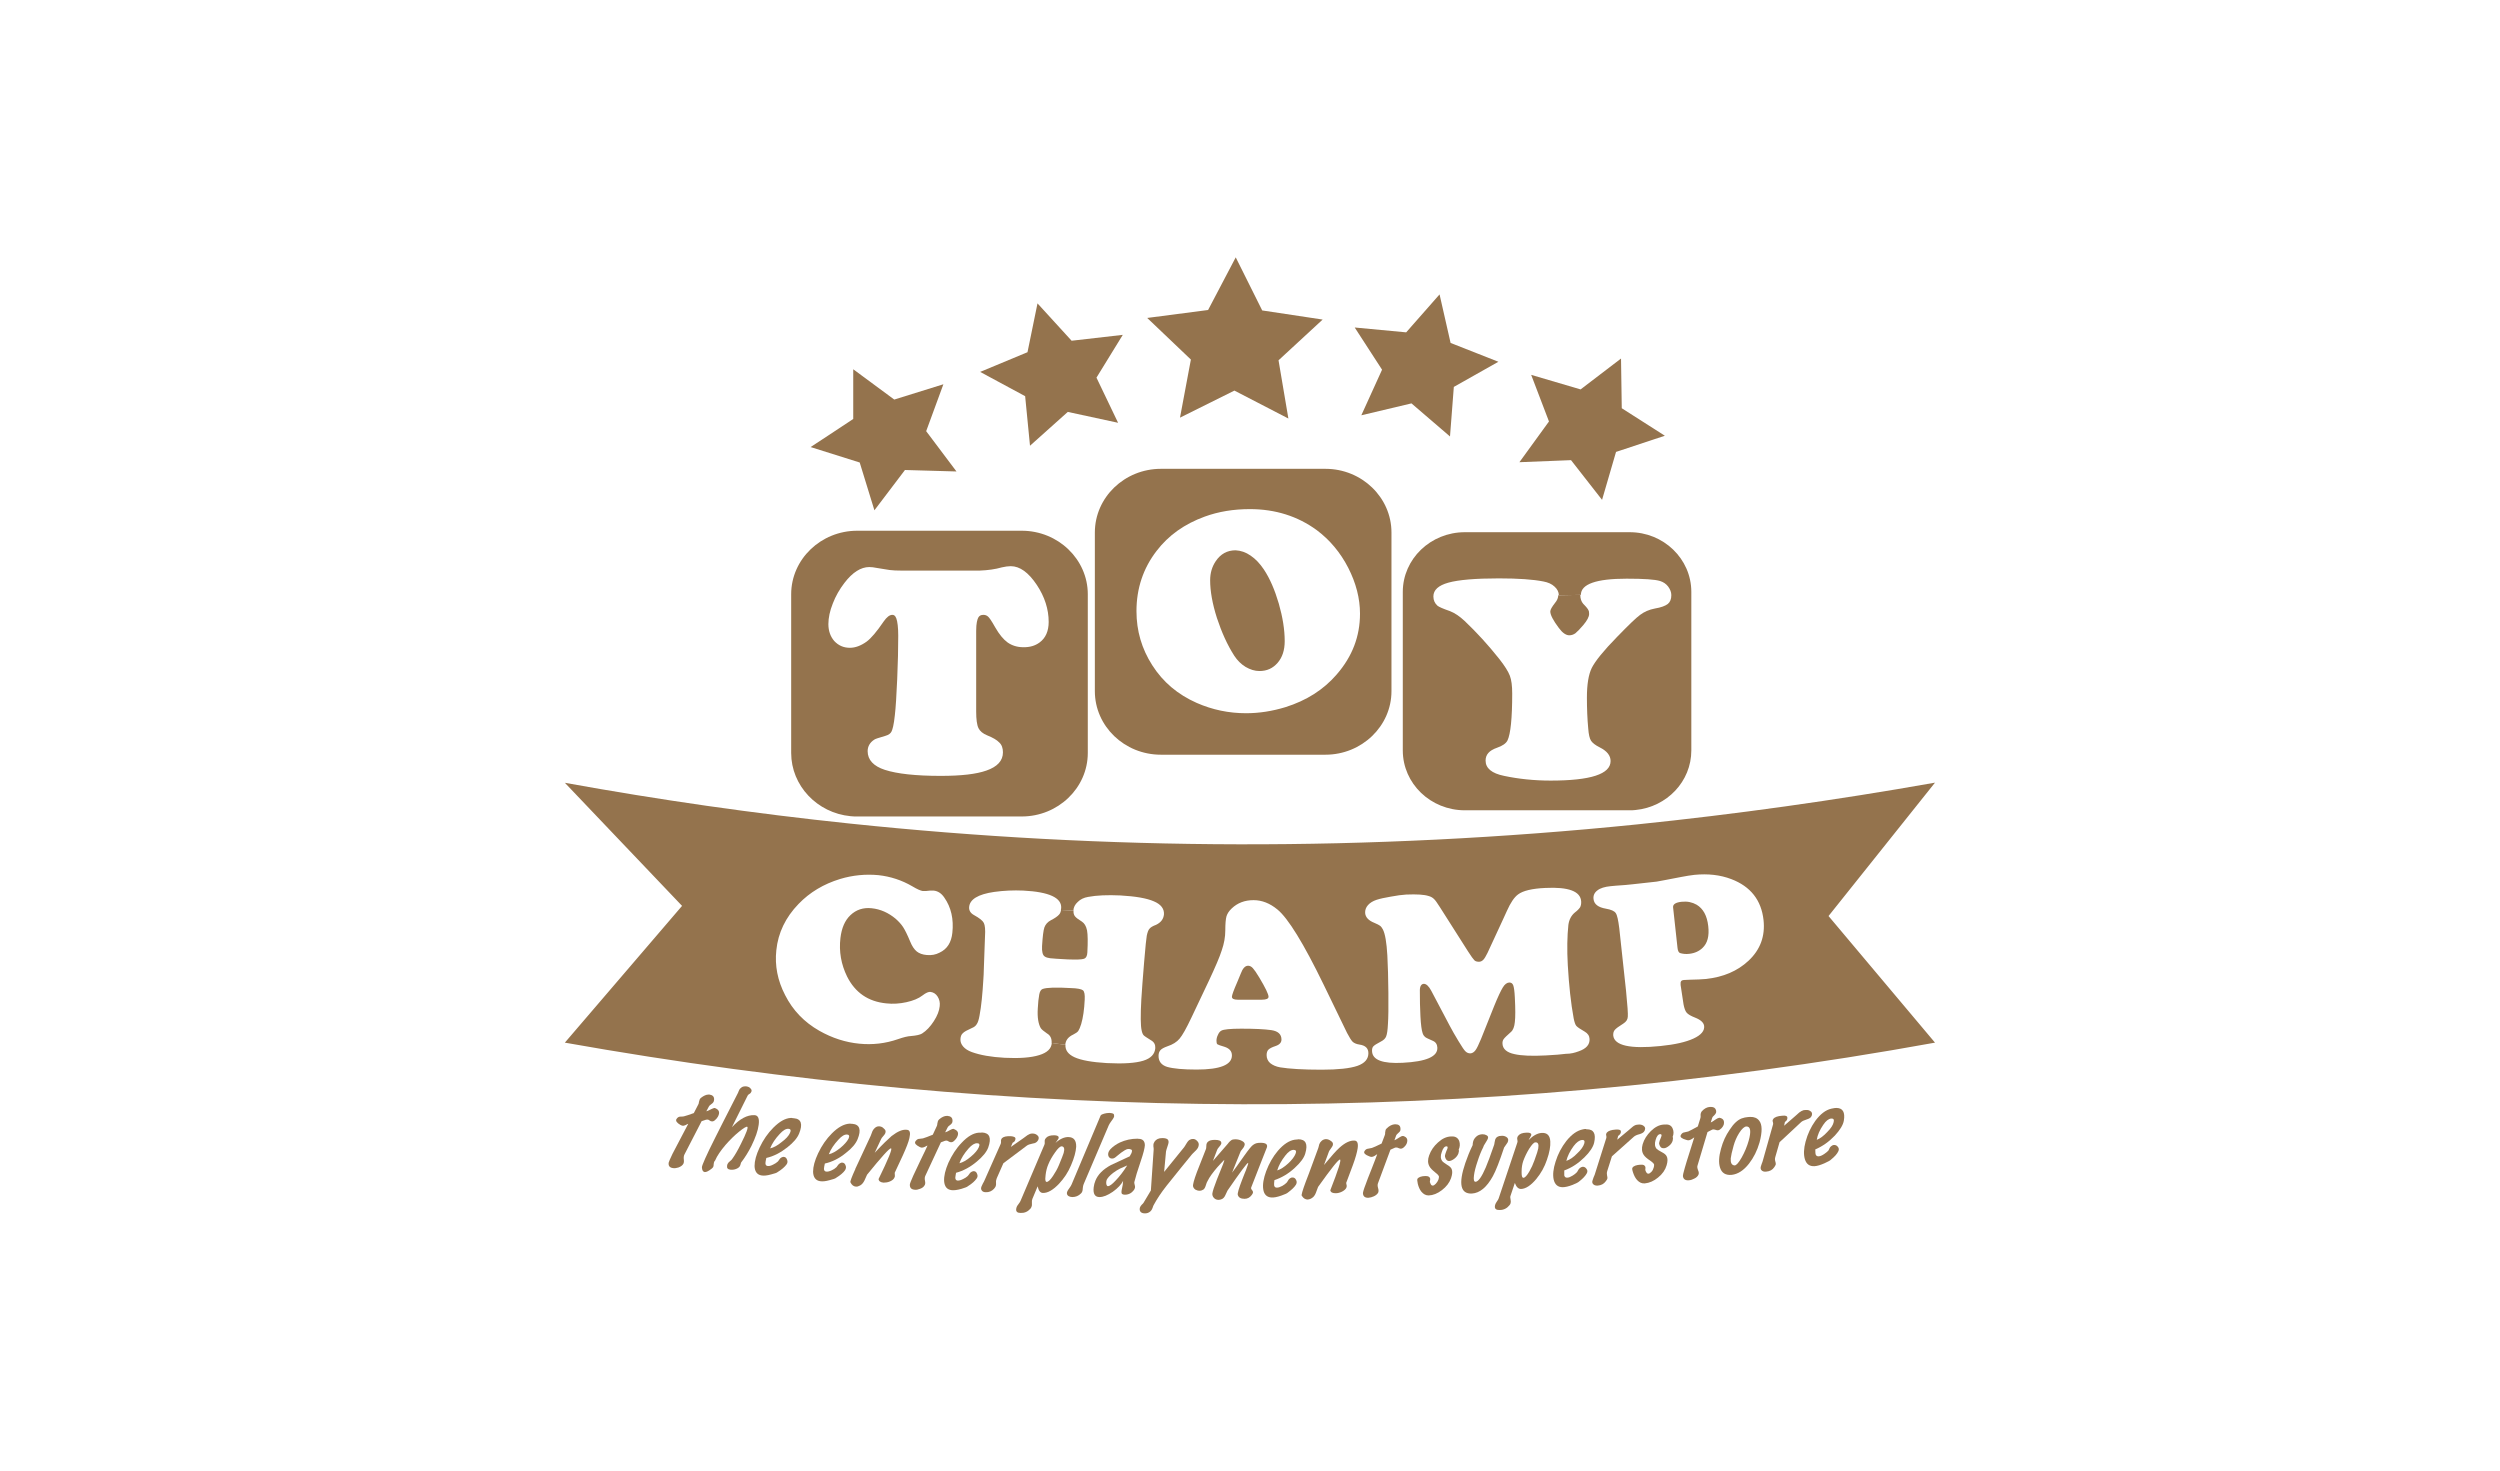 <?xml version="1.0" encoding="UTF-8"?> <svg xmlns="http://www.w3.org/2000/svg" xmlns:xlink="http://www.w3.org/1999/xlink" version="1.1" id="Capa_1" x="0px" y="0px" viewBox="0 0 170 100" style="enable-background:new 0 0 170 100;" xml:space="preserve"> <style type="text/css"> .st0{fill:#94734d;} </style> <g> <g id="XMLID_00000139281711272450674090000011635933894948531351_"> <g> <polygon class="st0" points="110.28,27.76 113.21,29.63 109.89,30.73 108.94,33.99 106.83,31.29 106.83,31.29 103.32,31.43 105.33,28.66 105.33,28.66 104.12,25.49 107.48,26.48 110.23,24.38 110.23,24.43 "></polygon> <polygon class="st0" points="101.89,24.6 98.86,26.31 98.6,29.68 97.19,28.47 95.98,27.43 95.98,27.43 92.57,28.24 93.98,25.14 92.12,22.27 95.62,22.6 97.89,20.02 98.64,23.32 98.64,23.32 "></polygon> <polygon class="st0" points="89.94,21.73 86.94,24.5 87.61,28.46 83.94,26.56 80.24,28.4 80.98,24.45 78.01,21.62 82.15,21.08 84.03,17.5 85.83,21.11 "></polygon> <polygon class="st0" points="76.35,22.77 74.56,25.68 76.03,28.75 72.61,28.01 70.04,30.31 69.71,26.94 69.71,26.94 66.65,25.29 69.87,23.95 69.87,23.95 70.55,20.63 72.87,23.17 72.87,23.17 "></polygon> <polygon class="st0" points="62.98,29.32 65.04,32.06 61.53,31.96 61.53,31.97 59.46,34.7 58.46,31.45 55.12,30.4 56.28,29.64 58.02,28.49 58.02,28.49 58.02,28.48 58.02,25.11 60.81,27.17 64.15,26.13 "></polygon> <path class="st0" d="M108.01,41.49c0.04,0.06,0.05,0.14,0.05,0.26c0,0.19-0.13,0.44-0.4,0.76c-0.22,0.26-0.4,0.44-0.53,0.55 c-0.14,0.1-0.28,0.14-0.42,0.14c-0.22,0-0.46-0.16-0.71-0.5c-0.39-0.52-0.58-0.89-0.58-1.12c0-0.12,0.11-0.31,0.32-0.58 c0.15-0.18,0.22-0.35,0.22-0.52l0,0l1.5-0.03c0,0.26,0.07,0.46,0.2,0.61C107.89,41.29,107.99,41.43,108.01,41.49z"></path> <path class="st0" d="M86.96,41.05c0.26,0.91,0.4,1.76,0.4,2.55c0,0.61-0.16,1.1-0.48,1.47c-0.32,0.37-0.72,0.56-1.24,0.56 c-0.32,0-0.63-0.1-0.94-0.28c-0.31-0.19-0.56-0.44-0.77-0.76c-0.48-0.75-0.86-1.6-1.18-2.57c-0.31-0.97-0.46-1.83-0.46-2.56 c0-0.5,0.13-0.93,0.38-1.3c0.33-0.49,0.78-0.74,1.35-0.74c0.35,0.02,0.69,0.13,1.02,0.36c0.34,0.23,0.63,0.54,0.9,0.94 C86.36,39.35,86.69,40.13,86.96,41.05z"></path> <path class="st0" d="M115.01,40.25v10.78c0,2.11-1.66,3.84-3.79,4.05c-0.14,0.02-0.29,0.02-0.43,0.02H99.61 c-2.33,0-4.22-1.82-4.22-4.07V47v-6.75c0-2.24,1.89-4.06,4.22-4.06h11.19C113.12,36.18,115.01,38,115.01,40.25z M113.65,40.47 c0-0.21-0.08-0.4-0.22-0.59c-0.14-0.18-0.32-0.3-0.54-0.37c-0.35-0.11-1.11-0.16-2.28-0.16c-2.07,0-3.11,0.37-3.11,1.1l0,0 l-1.5,0.03c0-0.22-0.1-0.42-0.29-0.59c-0.19-0.18-0.44-0.29-0.76-0.35c-0.7-0.14-1.71-0.21-3.03-0.21c-1.6,0-2.75,0.1-3.43,0.29 c-0.68,0.19-1.02,0.5-1.02,0.94c0,0.26,0.1,0.47,0.28,0.63c0.1,0.08,0.37,0.2,0.83,0.36c0.32,0.12,0.67,0.35,1.02,0.68 c0.81,0.77,1.6,1.63,2.36,2.59c0.36,0.46,0.6,0.84,0.71,1.13s0.16,0.69,0.16,1.22c0,1.67-0.11,2.74-0.32,3.18 c-0.1,0.2-0.34,0.37-0.72,0.5c-0.52,0.18-0.77,0.46-0.77,0.87c0,0.52,0.42,0.87,1.26,1.04c0.99,0.21,2.05,0.32,3.16,0.32 c2.72,0,4.08-0.44,4.08-1.33c0-0.37-0.24-0.68-0.74-0.93c-0.3-0.15-0.49-0.3-0.59-0.45c-0.1-0.16-0.16-0.43-0.19-0.83 c-0.06-0.64-0.09-1.34-0.09-2.1c0-0.9,0.11-1.57,0.33-2.02c0.23-0.46,0.8-1.17,1.73-2.12c0.76-0.78,1.27-1.28,1.56-1.49 c0.28-0.21,0.62-0.36,1-0.43c0.42-0.07,0.71-0.18,0.88-0.31C113.57,40.94,113.65,40.74,113.65,40.47z"></path> <path class="st0" d="M94.62,36.21V47c0,2.38-2.02,4.32-4.49,4.32H78.94c-2.48,0-4.49-1.94-4.49-4.32V36.21 c0-2.39,2.02-4.33,4.49-4.33h11.19C92.61,31.88,94.62,33.83,94.62,36.21z M92.48,41.73c0-1.04-0.27-2.08-0.8-3.12 c-0.54-1.05-1.26-1.9-2.14-2.56c-1.3-0.95-2.82-1.43-4.55-1.43c-1.12,0-2.14,0.17-3.07,0.51c-1.37,0.5-2.46,1.27-3.27,2.33 c-0.91,1.18-1.37,2.55-1.37,4.1c0,1.34,0.36,2.56,1.07,3.67c0.73,1.15,1.74,2,3.03,2.57c1.07,0.47,2.19,0.7,3.35,0.7 c0.9,0,1.78-0.14,2.67-0.41c1.44-0.45,2.6-1.19,3.49-2.22C91.96,44.64,92.48,43.27,92.48,41.73z"></path> <path class="st0" d="M73.97,47v4.2c0,2.38-2.02,4.32-4.49,4.32H58.29c-0.16,0-0.31,0-0.46-0.02c-2.26-0.22-4.03-2.07-4.03-4.3 V40.41c0-2.38,2.02-4.32,4.49-4.32h11.19c2.47,0,4.49,1.94,4.49,4.32V47z M70.69,43.69c0.41-0.3,0.62-0.77,0.62-1.4 c0-0.86-0.27-1.71-0.81-2.52c-0.56-0.84-1.15-1.27-1.77-1.27c-0.18,0-0.37,0.03-0.6,0.08c-0.45,0.13-0.96,0.2-1.51,0.22h-5.34 c-0.3,0-0.56-0.01-0.79-0.04c-0.22-0.03-0.52-0.08-0.87-0.14c-0.19-0.04-0.36-0.06-0.51-0.06c-0.57,0-1.14,0.36-1.69,1.08 c-0.33,0.43-0.6,0.9-0.79,1.4c-0.2,0.5-0.3,0.97-0.3,1.4c0,0.46,0.14,0.85,0.4,1.15c0.28,0.3,0.63,0.46,1.06,0.46 c0.37,0,0.75-0.14,1.14-0.42c0.31-0.23,0.69-0.68,1.16-1.37c0.21-0.3,0.4-0.45,0.59-0.45c0.09,0,0.19,0.03,0.27,0.24 c0.08,0.22,0.13,0.62,0.13,1.18c0,0.84-0.02,1.83-0.07,2.95s-0.1,1.95-0.16,2.45c-0.07,0.68-0.16,0.97-0.22,1.1 c-0.07,0.15-0.2,0.24-0.4,0.3c-0.58,0.17-0.71,0.22-0.77,0.26c-0.3,0.19-0.46,0.46-0.46,0.79c0,0.59,0.4,1.02,1.17,1.27 c0.83,0.27,2.11,0.41,3.8,0.41c1.4,0,2.42-0.12,3.1-0.36c0.75-0.26,1.13-0.67,1.13-1.24c0-0.29-0.08-0.52-0.26-0.68 c-0.15-0.16-0.42-0.32-0.82-0.48c-0.29-0.12-0.48-0.28-0.58-0.48c-0.11-0.22-0.16-0.61-0.16-1.14V42.9c0-0.53,0.08-0.78,0.14-0.9 c0.07-0.13,0.18-0.19,0.35-0.19c0.13,0,0.23,0.04,0.32,0.12c0.08,0.07,0.22,0.26,0.49,0.74c0.27,0.47,0.55,0.81,0.84,1.02 c0.3,0.21,0.66,0.32,1.06,0.32C70.03,44.02,70.39,43.91,70.69,43.69z"></path> <path class="st0" d="M124.87,75.34c0.44,0,0.61,0.29,0.51,0.87c-0.05,0.29-0.26,0.63-0.61,1.01c-0.4,0.42-0.84,0.73-1.33,0.94 c0,0.17,0.01,0.28,0.02,0.33c0.04,0.11,0.11,0.15,0.22,0.14c0.11-0.01,0.22-0.06,0.37-0.16c0.12-0.08,0.2-0.15,0.26-0.21 c0.02-0.01,0.05-0.06,0.09-0.16c0.04-0.1,0.11-0.16,0.2-0.21c0.03-0.02,0.06-0.03,0.1-0.03c0.11-0.01,0.2,0.03,0.27,0.12 c0.08,0.09,0.09,0.19,0.04,0.3c-0.08,0.18-0.25,0.37-0.51,0.58c-0.04,0.05-0.19,0.13-0.43,0.24c-0.27,0.12-0.5,0.19-0.68,0.2 c-0.34,0.02-0.56-0.14-0.66-0.48c-0.09-0.31-0.08-0.71,0.05-1.19c0.14-0.52,0.36-0.99,0.66-1.41c0.34-0.46,0.7-0.74,1.09-0.83 c0.08-0.02,0.14-0.03,0.21-0.04C124.78,75.34,124.83,75.34,124.87,75.34z M124.69,76.3c0.04-0.17-0.01-0.25-0.17-0.24 c-0.18,0.02-0.36,0.16-0.54,0.43c-0.24,0.35-0.39,0.69-0.44,1.02c0.23-0.09,0.47-0.27,0.71-0.53 C124.51,76.72,124.65,76.5,124.69,76.3z"></path> <path class="st0" d="M123.08,75.54c0.12,0.06,0.16,0.16,0.13,0.29c-0.01,0.03-0.02,0.05-0.03,0.07c-0.04,0.1-0.15,0.17-0.32,0.22 c-0.19,0.06-0.32,0.12-0.39,0.19l-1.46,1.36l-0.29,1.01c-0.03,0.1-0.03,0.19,0,0.29c0.03,0.09,0.04,0.16,0.03,0.22 c-0.02,0.05-0.05,0.11-0.1,0.18c-0.12,0.18-0.3,0.28-0.54,0.3c-0.16,0.02-0.28-0.02-0.35-0.12c-0.04-0.06-0.05-0.14-0.02-0.24 c0.01-0.04,0.03-0.1,0.06-0.18s0.06-0.14,0.07-0.2l0.7-2.48c0.01-0.04,0-0.09-0.01-0.14c-0.02-0.05-0.03-0.1-0.02-0.13 c0-0.03,0.03-0.06,0.05-0.1c0.08-0.11,0.29-0.19,0.59-0.21c0.24-0.03,0.36,0.02,0.36,0.13c0,0.04,0,0.08-0.01,0.11 c-0.02,0.05-0.04,0.09-0.08,0.12s-0.07,0.06-0.08,0.08l-0.05,0.24l0.76-0.66c0.09-0.08,0.18-0.16,0.27-0.24 c0.1-0.08,0.2-0.13,0.3-0.16c0.05,0,0.09-0.01,0.13-0.01C122.92,75.47,123.01,75.49,123.08,75.54z"></path> <path class="st0" d="M119.62,76.2c0.22,0.27,0.22,0.76,0.03,1.48c-0.16,0.56-0.4,1.04-0.72,1.45c-0.36,0.46-0.75,0.71-1.17,0.76 c-0.42,0.04-0.69-0.13-0.8-0.5c-0.1-0.32-0.08-0.75,0.07-1.28c0.13-0.48,0.32-0.9,0.59-1.29c0.27-0.42,0.55-0.67,0.82-0.77 c0.14-0.05,0.28-0.08,0.42-0.09c0.05,0,0.1-0.01,0.15-0.01C119.28,75.94,119.49,76.03,119.62,76.2z M118.91,77.57 c0.18-0.65,0.13-0.97-0.15-0.97c-0.14,0-0.31,0.15-0.5,0.45c-0.17,0.27-0.29,0.56-0.37,0.84c-0.12,0.42-0.18,0.71-0.2,0.88 c-0.02,0.3,0.06,0.46,0.26,0.48l0,0c0.12,0,0.28-0.18,0.49-0.55C118.64,78.34,118.8,77.96,118.91,77.57z"></path> <path class="st0" d="M131.58,53.22l-7.24,9.07l7.24,8.61c-31.72,5.76-62.74,5.41-93.17,0l7.97-9.3l-7.97-8.37 c6.4,1.16,12.86,2.09,19.36,2.77c17.43,1.83,35.26,1.92,53.55,0.06C118.01,55.37,124.76,54.43,131.58,53.22z M118.9,65.33 c0.8-0.75,1.14-1.67,1.02-2.77c-0.15-1.35-0.88-2.28-2.19-2.78c-0.76-0.29-1.59-0.38-2.51-0.29c-0.27,0.03-0.56,0.08-0.88,0.14 c-0.96,0.19-1.53,0.29-1.69,0.32c-0.16,0.02-0.7,0.08-1.63,0.18l-0.5,0.05c-0.53,0.04-0.86,0.06-1,0.08 c-0.4,0.04-0.7,0.13-0.9,0.29c-0.2,0.15-0.29,0.35-0.26,0.59c0.04,0.35,0.32,0.56,0.84,0.65c0.35,0.06,0.58,0.16,0.67,0.3 c0.1,0.14,0.17,0.48,0.24,1.03l0.46,4.25c0.1,1,0.14,1.59,0.12,1.77c-0.01,0.19-0.11,0.34-0.3,0.46 c-0.32,0.2-0.51,0.34-0.59,0.44c-0.08,0.1-0.11,0.22-0.1,0.38c0.08,0.68,1.15,0.92,3.21,0.71c0.99-0.1,1.73-0.27,2.25-0.51 s0.76-0.53,0.72-0.86c-0.03-0.22-0.23-0.41-0.61-0.56c-0.28-0.11-0.48-0.22-0.58-0.34c-0.1-0.12-0.16-0.31-0.21-0.56l-0.2-1.32 v-0.05c-0.02-0.18,0.05-0.28,0.21-0.29c0.06,0,0.2-0.01,0.43-0.02c0.43,0,0.8-0.03,1.09-0.05 C117.18,66.44,118.14,66.04,118.9,65.33z M107.35,71.49c0.52-0.18,0.76-0.46,0.74-0.84c-0.01-0.21-0.12-0.38-0.33-0.5 c-0.3-0.17-0.49-0.3-0.57-0.39c-0.07-0.08-0.13-0.26-0.18-0.51c-0.19-1.03-0.32-2.24-0.4-3.62c-0.06-1.07-0.04-1.98,0.04-2.74 c0.05-0.36,0.2-0.64,0.44-0.84c0.19-0.14,0.3-0.27,0.36-0.36c0.05-0.1,0.08-0.23,0.07-0.39c-0.04-0.69-0.85-1-2.44-0.92 c-0.9,0.04-1.52,0.19-1.85,0.44c-0.26,0.19-0.51,0.56-0.76,1.12l-0.26,0.57l-1.06,2.29c-0.11,0.22-0.2,0.38-0.29,0.47 c-0.08,0.08-0.18,0.13-0.29,0.13c-0.13,0-0.24-0.03-0.31-0.1c-0.08-0.08-0.22-0.27-0.43-0.6l-1.92-3.02 c-0.18-0.28-0.3-0.46-0.4-0.55c-0.09-0.09-0.21-0.16-0.36-0.2c-0.3-0.1-0.81-0.13-1.53-0.1c-0.29,0.02-0.63,0.06-1.04,0.14 c-0.41,0.07-0.74,0.14-0.98,0.22c-0.24,0.08-0.44,0.2-0.58,0.36s-0.2,0.34-0.19,0.53c0.02,0.29,0.23,0.52,0.64,0.68 c0.18,0.08,0.31,0.14,0.37,0.19c0.07,0.05,0.13,0.13,0.19,0.24c0.16,0.3,0.26,0.9,0.31,1.78c0.04,0.7,0.06,1.55,0.07,2.54 c0.01,0.99,0,1.7-0.03,2.13c-0.02,0.41-0.06,0.68-0.12,0.83c-0.05,0.14-0.17,0.26-0.35,0.35c-0.29,0.15-0.46,0.26-0.53,0.34 c-0.06,0.07-0.09,0.18-0.08,0.33c0.03,0.59,0.72,0.85,2.08,0.78c1.6-0.08,2.39-0.42,2.36-1.03c-0.01-0.22-0.11-0.38-0.3-0.46 c-0.29-0.13-0.48-0.21-0.54-0.27c-0.06-0.05-0.12-0.13-0.16-0.25c-0.07-0.2-0.12-0.58-0.15-1.14c-0.03-0.54-0.04-1.13-0.04-1.77 c0-0.29,0.1-0.44,0.27-0.45c0.17,0,0.34,0.16,0.51,0.48l1.24,2.35c0.16,0.31,0.37,0.67,0.61,1.07c0.24,0.4,0.4,0.63,0.47,0.69 c0.1,0.1,0.21,0.14,0.34,0.14c0.13-0.01,0.24-0.08,0.34-0.21c0.1-0.13,0.22-0.39,0.38-0.77l0.89-2.23 c0.26-0.64,0.46-1.06,0.59-1.27c0.13-0.22,0.28-0.33,0.44-0.34c0.13,0,0.22,0.06,0.27,0.19c0.05,0.13,0.09,0.41,0.11,0.84 c0.04,0.78,0.04,1.33,0,1.66c-0.03,0.32-0.12,0.55-0.26,0.67c-0.27,0.24-0.44,0.4-0.5,0.49c-0.06,0.08-0.09,0.19-0.08,0.32 c0.02,0.35,0.29,0.59,0.81,0.7c0.48,0.11,1.18,0.14,2.13,0.09c0.62-0.03,1.07-0.07,1.37-0.11 C106.81,71.66,107.08,71.59,107.35,71.49z M93.05,71.62c0-0.34-0.2-0.53-0.61-0.59c-0.21-0.03-0.36-0.1-0.46-0.19 c-0.1-0.1-0.22-0.3-0.38-0.6l-1.59-3.28c-1.37-2.82-2.42-4.52-3.14-5.11c-0.52-0.43-1.06-0.64-1.63-0.64 c-0.6,0-1.09,0.19-1.48,0.56c-0.19,0.18-0.3,0.35-0.36,0.54c-0.05,0.18-0.08,0.5-0.08,0.96c0,0.44-0.08,0.89-0.24,1.35 c-0.14,0.45-0.44,1.14-0.87,2.06l-1.19,2.51c-0.35,0.74-0.62,1.22-0.81,1.44c-0.18,0.22-0.46,0.4-0.83,0.52 c-0.22,0.08-0.38,0.16-0.47,0.26c-0.08,0.09-0.13,0.22-0.13,0.39c0,0.38,0.2,0.63,0.59,0.75c0.43,0.12,1.09,0.18,2,0.18 c1.6,0,2.4-0.32,2.4-0.96c0-0.29-0.17-0.48-0.51-0.59c-0.27-0.08-0.42-0.13-0.48-0.17c-0.04-0.04-0.06-0.11-0.06-0.24 c0-0.13,0.03-0.26,0.1-0.4c0.06-0.14,0.14-0.24,0.24-0.29c0.14-0.08,0.59-0.13,1.34-0.13c0.88,0,1.58,0.03,2.06,0.1 c0.45,0.07,0.68,0.28,0.68,0.64c0,0.2-0.13,0.35-0.4,0.44c-0.24,0.08-0.4,0.16-0.49,0.25c-0.08,0.08-0.12,0.21-0.12,0.37 c0,0.21,0.08,0.4,0.24,0.54c0.17,0.14,0.4,0.24,0.68,0.29c0.61,0.1,1.55,0.16,2.82,0.16c1.12,0,1.93-0.09,2.43-0.26 C92.81,72.3,93.05,72.01,93.05,71.62z M79.15,62.17c0.02-0.38-0.21-0.68-0.69-0.88c-0.48-0.21-1.23-0.34-2.27-0.4 c-0.88-0.04-1.62-0.01-2.2,0.1c-0.29,0.05-0.52,0.16-0.7,0.34c-0.19,0.17-0.29,0.37-0.3,0.59l-0.85-0.04 c0-0.04,0.02-0.09,0.02-0.14c0.04-0.69-0.82-1.09-2.57-1.18c-0.67-0.03-1.33,0-1.98,0.09c-1.11,0.16-1.68,0.51-1.71,1.05 c-0.01,0.22,0.1,0.4,0.34,0.53c0.36,0.2,0.58,0.37,0.66,0.53s0.11,0.46,0.08,0.92c0,0.19-0.04,0.93-0.08,2.22 c0,0.26-0.02,0.48-0.03,0.67c-0.06,1.02-0.14,1.85-0.26,2.48c-0.05,0.28-0.11,0.48-0.19,0.59c-0.06,0.11-0.18,0.21-0.34,0.27 c-0.31,0.14-0.52,0.25-0.61,0.35c-0.1,0.09-0.15,0.22-0.16,0.4c-0.01,0.18,0.05,0.35,0.19,0.51c0.13,0.15,0.33,0.28,0.58,0.37 c0.58,0.21,1.32,0.34,2.24,0.39c1,0.05,1.79-0.01,2.34-0.18c0.56-0.17,0.84-0.45,0.86-0.83l0.93,0.13 c-0.02,0.36,0.18,0.64,0.61,0.84c0.46,0.21,1.19,0.34,2.2,0.4c1.14,0.06,1.96,0,2.48-0.16c0.52-0.16,0.79-0.45,0.82-0.86 c0.01-0.24-0.08-0.41-0.29-0.53c-0.29-0.18-0.46-0.29-0.51-0.35s-0.1-0.17-0.13-0.33c-0.07-0.3-0.08-1-0.02-2.1 c0.04-0.62,0.1-1.47,0.19-2.53c0.09-1.07,0.15-1.66,0.18-1.8c0.05-0.24,0.11-0.4,0.19-0.48c0.07-0.09,0.22-0.18,0.44-0.26 C78.94,62.73,79.12,62.5,79.15,62.17z M64.76,63.43c0.1-0.93-0.08-1.73-0.55-2.4c-0.19-0.28-0.43-0.44-0.72-0.47 c-0.09,0-0.17,0-0.24,0c-0.23,0.03-0.4,0.04-0.5,0.03c-0.14-0.02-0.38-0.12-0.71-0.32c-0.72-0.42-1.49-0.67-2.31-0.76 c-0.87-0.08-1.74,0-2.6,0.26c-1.12,0.34-2.07,0.91-2.83,1.7c-0.88,0.91-1.39,1.96-1.51,3.15c-0.11,1.03,0.08,2.05,0.6,3.05 c0.52,1.03,1.3,1.84,2.32,2.42c0.88,0.5,1.79,0.79,2.72,0.88c0.9,0.09,1.78-0.01,2.64-0.31c0.37-0.13,0.66-0.2,0.88-0.21 c0.37-0.03,0.62-0.09,0.75-0.17c0.3-0.19,0.56-0.47,0.8-0.84c0.24-0.37,0.37-0.71,0.4-1.02c0.03-0.24-0.02-0.46-0.14-0.65 s-0.28-0.29-0.48-0.32c-0.13-0.02-0.32,0.06-0.55,0.24c-0.27,0.21-0.64,0.36-1.1,0.46c-0.45,0.1-0.91,0.13-1.36,0.08 c-1.23-0.12-2.12-0.73-2.67-1.83c-0.4-0.82-0.56-1.69-0.45-2.62c0.08-0.67,0.3-1.19,0.68-1.55c0.39-0.37,0.87-0.53,1.44-0.47 c0.59,0.06,1.14,0.3,1.64,0.72c0.2,0.18,0.37,0.36,0.5,0.56s0.29,0.52,0.48,0.98c0.13,0.32,0.28,0.54,0.45,0.68 c0.16,0.13,0.4,0.22,0.68,0.24c0.32,0.03,0.6-0.02,0.87-0.16C64.42,64.53,64.69,64.08,64.76,63.43z"></path> <path class="st0" d="M116.93,76.01c0.26,0.05,0.35,0.21,0.28,0.48c-0.03,0.08-0.08,0.16-0.16,0.24 c-0.08,0.08-0.15,0.12-0.23,0.13c-0.04,0-0.09,0-0.16-0.03c-0.06-0.02-0.12-0.03-0.16-0.03c-0.03,0-0.06,0.01-0.1,0.03 l-0.29,0.15l-0.68,2.28c-0.03,0.08-0.01,0.19,0.04,0.32c0.06,0.13,0.06,0.23,0.02,0.31c-0.05,0.1-0.14,0.19-0.27,0.25 c-0.13,0.07-0.25,0.11-0.38,0.12c-0.24,0.02-0.37-0.08-0.4-0.27c-0.01-0.06,0.03-0.26,0.13-0.59c0.06-0.22,0.17-0.57,0.32-1.04 c0.16-0.53,0.27-0.87,0.32-1.02c-0.03,0.02-0.08,0.05-0.16,0.11c-0.08,0.05-0.15,0.08-0.21,0.09c-0.05,0-0.11,0-0.18-0.03 c-0.29-0.08-0.41-0.18-0.38-0.29c0.01-0.03,0.03-0.05,0.05-0.09c0.05-0.07,0.12-0.12,0.21-0.13c0.14-0.03,0.22-0.05,0.26-0.06 c0.11-0.05,0.33-0.16,0.65-0.34l0.18-0.58c0.01-0.05,0.02-0.1,0.01-0.17c0-0.08,0-0.13,0.02-0.16c0.01-0.04,0.03-0.08,0.06-0.12 c0.17-0.19,0.36-0.29,0.56-0.3c0.02,0,0.04,0,0.07,0c0.19,0,0.3,0.08,0.34,0.23c0.01,0.07,0.02,0.13,0,0.17 c-0.02,0.05-0.06,0.11-0.13,0.18c-0.08,0.06-0.12,0.12-0.13,0.16l-0.1,0.32c0.09-0.04,0.2-0.11,0.32-0.2 c0.1-0.07,0.17-0.1,0.22-0.11C116.88,76.01,116.91,76.01,116.93,76.01z"></path> <path class="st0" d="M116.16,62.97c0.08,0.68-0.05,1.17-0.39,1.49c-0.23,0.22-0.53,0.36-0.9,0.4c-0.24,0.03-0.45,0-0.62-0.05 c-0.1-0.03-0.16-0.16-0.18-0.36l-0.3-2.75c-0.02-0.21,0.18-0.34,0.59-0.38c0.38-0.04,0.71,0.03,1.01,0.2 C115.82,61.79,116.08,62.27,116.16,62.97z"></path> <path class="st0" d="M113.74,76.74c0.08,0.18,0.08,0.37,0,0.57c0.03,0.05,0.03,0.13,0,0.26c-0.04,0.13-0.12,0.25-0.25,0.35 c-0.13,0.1-0.24,0.16-0.35,0.16c-0.16,0.01-0.26-0.08-0.31-0.27c-0.02-0.05-0.01-0.12,0.02-0.21c0.01-0.04,0.03-0.1,0.06-0.16 c0.03-0.08,0.05-0.13,0.06-0.16c0.04-0.11,0.01-0.16-0.08-0.16c-0.13,0.01-0.24,0.14-0.31,0.4c-0.08,0.26-0.05,0.46,0.07,0.6 c0.05,0.05,0.17,0.13,0.36,0.23c0.16,0.08,0.27,0.17,0.32,0.27c0.08,0.14,0.08,0.35,0,0.62c-0.09,0.31-0.28,0.59-0.58,0.83 c-0.29,0.24-0.59,0.37-0.9,0.4c-0.2,0.02-0.37-0.06-0.52-0.22c-0.12-0.13-0.21-0.3-0.28-0.51c-0.06-0.18-0.08-0.29-0.04-0.34 c0.08-0.12,0.26-0.18,0.52-0.2c0.11-0.01,0.19,0,0.24,0.02c0.09,0.05,0.13,0.12,0.12,0.21c-0.02,0.1-0.01,0.16,0.01,0.19 c0.05,0.13,0.12,0.2,0.19,0.19c0.06,0,0.13-0.05,0.2-0.12c0.08-0.08,0.13-0.18,0.16-0.29c0.02-0.07,0.03-0.13,0.03-0.2 c0-0.06-0.1-0.16-0.27-0.28c-0.22-0.14-0.36-0.27-0.44-0.39c-0.13-0.2-0.15-0.44-0.07-0.72c0.1-0.34,0.29-0.63,0.56-0.9 c0.28-0.27,0.56-0.42,0.87-0.44c0.03,0,0.06,0,0.1,0C113.48,76.44,113.66,76.54,113.74,76.74z"></path> <path class="st0" d="M111.74,76.54c0.12,0.08,0.16,0.17,0.11,0.3c0,0.03-0.02,0.05-0.03,0.07c-0.05,0.1-0.16,0.16-0.32,0.21 c-0.2,0.05-0.32,0.11-0.4,0.18l-1.49,1.33l-0.32,1.01c-0.03,0.1-0.03,0.2-0.01,0.29c0.03,0.1,0.03,0.17,0.02,0.22 c-0.02,0.05-0.05,0.11-0.11,0.18c-0.13,0.18-0.31,0.27-0.54,0.29c-0.16,0.01-0.27-0.03-0.34-0.13c-0.04-0.06-0.05-0.14-0.01-0.24 c0.01-0.04,0.03-0.1,0.06-0.18c0.04-0.08,0.06-0.14,0.08-0.19l0.79-2.5c0.01-0.04,0.01-0.08,0-0.14 c-0.02-0.05-0.02-0.1-0.01-0.13c0-0.03,0.03-0.06,0.05-0.1c0.1-0.11,0.29-0.18,0.6-0.2c0.24-0.02,0.36,0.03,0.35,0.14 c0,0.04,0,0.08-0.02,0.11c-0.02,0.05-0.05,0.08-0.09,0.12c-0.04,0.03-0.07,0.05-0.08,0.08l-0.06,0.24l0.77-0.64 c0.09-0.08,0.19-0.16,0.28-0.24c0.1-0.08,0.2-0.13,0.3-0.14c0.04,0,0.08-0.01,0.11-0.01C111.55,76.46,111.66,76.49,111.74,76.54z "></path> <path class="st0" d="M107.9,76.79c0.48,0,0.64,0.31,0.5,0.92c-0.07,0.29-0.29,0.63-0.67,1c-0.41,0.4-0.86,0.7-1.36,0.88 c0,0.18,0,0.29,0,0.34c0.03,0.11,0.1,0.16,0.2,0.15c0.11,0,0.22-0.05,0.37-0.14c0.12-0.08,0.21-0.14,0.27-0.21 c0.02-0.01,0.05-0.06,0.1-0.15c0.05-0.1,0.12-0.16,0.21-0.21c0.03-0.01,0.06-0.02,0.1-0.03c0.11,0,0.19,0.04,0.26,0.14 c0.08,0.1,0.08,0.2,0.02,0.31c-0.09,0.17-0.27,0.36-0.53,0.56c-0.05,0.05-0.19,0.12-0.43,0.22c-0.28,0.11-0.51,0.16-0.68,0.16 c-0.33,0-0.53-0.18-0.61-0.52c-0.07-0.32-0.03-0.73,0.13-1.22c0.16-0.52,0.41-0.99,0.73-1.4c0.36-0.45,0.73-0.71,1.11-0.79 c0.08-0.02,0.15-0.03,0.21-0.03C107.85,76.79,107.88,76.79,107.9,76.79z M107.73,77.76c0.05-0.17,0-0.26-0.16-0.24 c-0.18,0.02-0.36,0.15-0.56,0.41c-0.26,0.35-0.42,0.69-0.5,1.01c0.24-0.08,0.48-0.24,0.74-0.51 C107.51,78.19,107.67,77.96,107.73,77.76z"></path> <path class="st0" d="M105.42,77.62c0.02,0.32-0.05,0.74-0.23,1.25c-0.16,0.48-0.4,0.91-0.73,1.31c-0.36,0.43-0.71,0.66-1.03,0.67 c-0.18,0-0.32-0.13-0.42-0.41l-0.29,0.86c-0.03,0.07-0.03,0.16,0,0.27c0.02,0.11,0.02,0.19,0,0.25 c-0.01,0.05-0.04,0.09-0.08,0.14c-0.16,0.2-0.38,0.32-0.65,0.32c-0.22,0.01-0.34-0.06-0.34-0.22c0-0.05,0.01-0.1,0.03-0.16 c0.02-0.05,0.05-0.12,0.11-0.2s0.1-0.15,0.12-0.21l1.27-3.8c0.02-0.05,0.02-0.11,0-0.18c-0.02-0.07-0.01-0.12,0-0.17 c0.01-0.03,0.03-0.08,0.06-0.11c0.1-0.13,0.28-0.2,0.56-0.21c0.02,0,0.04,0,0.06,0c0.14,0,0.22,0.03,0.26,0.09 c0.01,0.03,0.01,0.06,0,0.1c-0.01,0.03-0.04,0.08-0.08,0.15c-0.04,0.07-0.08,0.12-0.09,0.16c0.3-0.3,0.6-0.46,0.87-0.48 C105.19,77.01,105.4,77.2,105.42,77.62z M104.6,78.1c0.05-0.29-0.01-0.43-0.19-0.42c-0.11,0-0.24,0.15-0.43,0.44 c-0.17,0.28-0.3,0.56-0.4,0.83c-0.07,0.21-0.11,0.44-0.11,0.71c0,0.03,0,0.06,0,0.09c0,0.23,0.04,0.34,0.12,0.34 c0.11,0,0.24-0.15,0.4-0.42c0.14-0.24,0.26-0.5,0.35-0.76C104.5,78.48,104.58,78.21,104.6,78.1z"></path> <path class="st0" d="M102.41,77.3c0.12,0.07,0.17,0.16,0.14,0.29c-0.01,0.06-0.05,0.14-0.11,0.21c-0.08,0.11-0.13,0.18-0.16,0.23 c-0.31,0.93-0.56,1.58-0.76,1.94c-0.42,0.77-0.9,1.16-1.43,1.19c-0.78,0.04-0.93-0.66-0.45-2.07c0.13-0.38,0.29-0.79,0.5-1.22 c0-0.1,0.02-0.19,0.04-0.27c0.04-0.13,0.12-0.24,0.24-0.34c0.1-0.08,0.22-0.12,0.36-0.13c0.01,0,0.02,0,0.04,0 c0.1,0,0.18,0.02,0.25,0.06c0.08,0.04,0.12,0.09,0.12,0.15c0,0.03-0.01,0.06-0.02,0.1c-0.02,0.05-0.08,0.15-0.16,0.28 c-0.09,0.13-0.14,0.23-0.16,0.31c-0.13,0.25-0.26,0.57-0.38,0.95c-0.13,0.38-0.21,0.7-0.24,0.95c-0.04,0.29,0,0.44,0.11,0.43 c0.19-0.01,0.42-0.34,0.69-0.97c0.14-0.32,0.32-0.82,0.56-1.51c0.02-0.04,0.03-0.11,0.04-0.19c0.02-0.08,0.03-0.14,0.04-0.19 c0.04-0.11,0.1-0.18,0.2-0.22c0.05-0.03,0.12-0.04,0.2-0.04C102.17,77.22,102.3,77.24,102.41,77.3z"></path> <path class="st0" d="M99.23,77.6c0.06,0.19,0.05,0.38-0.04,0.58c0.03,0.05,0.02,0.14-0.02,0.26c-0.05,0.13-0.14,0.25-0.27,0.35 c-0.13,0.1-0.25,0.15-0.35,0.16c-0.15,0-0.24-0.1-0.29-0.29c-0.01-0.05,0-0.13,0.03-0.21c0.01-0.04,0.04-0.1,0.06-0.17 c0.04-0.08,0.06-0.13,0.07-0.16c0.04-0.12,0.02-0.17-0.06-0.17c-0.13,0-0.24,0.13-0.32,0.39c-0.1,0.26-0.08,0.46,0.03,0.61 c0.04,0.06,0.16,0.14,0.34,0.26c0.16,0.09,0.26,0.19,0.3,0.28c0.07,0.16,0.05,0.36-0.04,0.63c-0.11,0.31-0.32,0.58-0.62,0.81 c-0.3,0.23-0.6,0.35-0.9,0.36c-0.19,0-0.35-0.08-0.5-0.26c-0.11-0.14-0.19-0.32-0.24-0.53c-0.04-0.18-0.05-0.3-0.02-0.35 c0.09-0.11,0.26-0.17,0.52-0.18c0.11,0,0.19,0.01,0.24,0.04c0.08,0.05,0.12,0.13,0.1,0.22c-0.02,0.1-0.03,0.16,0,0.19 c0.04,0.14,0.1,0.21,0.18,0.2c0.06,0,0.12-0.04,0.2-0.12c0.08-0.08,0.14-0.18,0.18-0.28c0.02-0.07,0.04-0.13,0.04-0.2 c0-0.06-0.08-0.16-0.25-0.29c-0.2-0.16-0.34-0.3-0.4-0.42c-0.12-0.21-0.12-0.46-0.02-0.74c0.12-0.34,0.32-0.63,0.6-0.88 c0.28-0.26,0.58-0.4,0.88-0.41c0.01,0,0.03,0,0.04,0C98.97,77.26,99.15,77.38,99.23,77.6z"></path> <path class="st0" d="M95.43,77.25c0.25,0.08,0.32,0.24,0.23,0.5c-0.03,0.08-0.09,0.17-0.17,0.24c-0.08,0.08-0.16,0.12-0.24,0.12 c-0.03,0-0.08-0.01-0.15-0.04c-0.06-0.03-0.12-0.05-0.16-0.04c-0.03,0-0.06,0-0.1,0.02l-0.29,0.13l-0.85,2.29 c-0.03,0.08-0.03,0.19,0.01,0.32c0.04,0.13,0.04,0.24,0,0.32c-0.06,0.1-0.16,0.18-0.29,0.24s-0.25,0.09-0.38,0.1 c-0.23,0-0.35-0.1-0.36-0.31c0-0.06,0.05-0.26,0.18-0.59c0.08-0.22,0.21-0.58,0.4-1.04c0.21-0.54,0.34-0.87,0.39-1.02 c-0.03,0.01-0.08,0.04-0.16,0.1c-0.08,0.05-0.16,0.08-0.21,0.08c-0.05,0-0.11-0.01-0.17-0.04c-0.27-0.1-0.38-0.21-0.34-0.32 c0.01-0.03,0.03-0.05,0.05-0.08c0.06-0.08,0.13-0.11,0.22-0.12c0.13-0.02,0.22-0.04,0.25-0.05c0.12-0.04,0.34-0.14,0.66-0.3 l0.22-0.58c0.02-0.04,0.02-0.1,0.02-0.17c0.01-0.08,0.02-0.13,0.03-0.17c0.02-0.04,0.04-0.08,0.08-0.11 c0.18-0.18,0.37-0.27,0.56-0.28h0.01c0.22,0,0.34,0.08,0.36,0.26c0.01,0.07,0,0.13-0.01,0.17c-0.02,0.06-0.07,0.11-0.14,0.17 s-0.12,0.11-0.14,0.16l-0.12,0.33c0.09-0.04,0.2-0.1,0.33-0.19c0.1-0.06,0.17-0.1,0.22-0.1C95.38,77.24,95.41,77.25,95.43,77.25z "></path> <path class="st0" d="M92.11,77.56c0.19,0.01,0.26,0.19,0.21,0.53c-0.04,0.26-0.14,0.64-0.33,1.15l-0.45,1.2 c0,0.03,0.01,0.08,0.03,0.16c0.02,0.05,0,0.1-0.02,0.17c-0.05,0.1-0.14,0.18-0.29,0.26c-0.14,0.07-0.29,0.11-0.43,0.11 c-0.22,0-0.34-0.06-0.37-0.2c0.54-1.38,0.76-2.07,0.66-2.09c-0.1-0.02-0.6,0.61-1.49,1.86l-0.15,0.4 c-0.06,0.16-0.15,0.28-0.26,0.35c-0.1,0.07-0.2,0.1-0.29,0.11c-0.16,0-0.3-0.08-0.41-0.26c-0.04-0.04,0.05-0.35,0.26-0.92 c0.04-0.08,0.32-0.84,0.84-2.26c0.02-0.04,0.03-0.09,0.05-0.16s0.03-0.12,0.04-0.16c0.03-0.08,0.08-0.16,0.15-0.22 c0.08-0.08,0.18-0.12,0.29-0.13h0.01c0.12,0,0.22,0.04,0.32,0.11c0.11,0.07,0.16,0.14,0.16,0.21c0,0.04,0,0.08-0.02,0.13 c-0.02,0.04-0.06,0.11-0.12,0.19c-0.06,0.08-0.11,0.15-0.13,0.2l-0.34,0.92c0.5-0.6,0.85-1,1.07-1.19 C91.47,77.7,91.81,77.54,92.11,77.56z"></path> <path class="st0" d="M88.28,77.47c0.51,0,0.67,0.32,0.48,0.96c-0.08,0.3-0.32,0.62-0.71,0.98c-0.43,0.4-0.89,0.67-1.39,0.84 c-0.02,0.18-0.03,0.29-0.02,0.35c0.02,0.11,0.08,0.16,0.19,0.16c0.1,0,0.22-0.04,0.37-0.12c0.12-0.07,0.21-0.14,0.27-0.2 c0.02-0.01,0.06-0.06,0.11-0.15c0.05-0.1,0.12-0.16,0.21-0.2c0.03-0.02,0.06-0.02,0.1-0.02c0.11,0,0.19,0.05,0.24,0.16 c0.06,0.1,0.06,0.21,0,0.32c-0.1,0.17-0.29,0.35-0.56,0.55c-0.05,0.05-0.19,0.11-0.44,0.2c-0.28,0.1-0.5,0.14-0.67,0.13 c-0.32-0.02-0.51-0.21-0.56-0.56c-0.05-0.33,0.02-0.74,0.2-1.23c0.2-0.53,0.46-0.99,0.8-1.39c0.38-0.44,0.76-0.69,1.14-0.75 c0.08-0.01,0.14-0.02,0.21-0.02L88.28,77.47L88.28,77.47z M88.1,78.45c0.07-0.17,0.02-0.26-0.13-0.26 c-0.18,0-0.37,0.13-0.57,0.39c-0.27,0.34-0.45,0.68-0.55,1.01c0.23-0.07,0.48-0.23,0.75-0.48C87.86,78.87,88.03,78.64,88.1,78.45 z"></path> <path class="st0" d="M86.26,67.78c0,0.13-0.15,0.2-0.45,0.2h-1.65c-0.26,0-0.39-0.07-0.39-0.2c0-0.11,0.12-0.44,0.36-0.99 c0.14-0.34,0.22-0.53,0.24-0.58c0.13-0.36,0.3-0.54,0.5-0.54c0.11,0,0.22,0.05,0.32,0.16s0.25,0.32,0.44,0.64 C86.05,67.17,86.26,67.61,86.26,67.78z"></path> <path class="st0" d="M85.72,77.71c0.35,0,0.49,0.1,0.43,0.31c-0.22,0.54-0.57,1.46-1.07,2.73c-0.02,0.05,0,0.11,0.06,0.18 c0.06,0.07,0.08,0.14,0.05,0.21c-0.02,0.04-0.04,0.08-0.08,0.13c-0.12,0.16-0.28,0.25-0.48,0.25c-0.26,0-0.41-0.09-0.46-0.27 c-0.03-0.1,0.07-0.44,0.29-1.01l0.14-0.36l0.13-0.32c0.12-0.32,0.17-0.48,0.14-0.48c-0.05-0.03-0.52,0.6-1.4,1.88l-0.15,0.32 c-0.06,0.13-0.14,0.22-0.24,0.26c-0.07,0.03-0.14,0.05-0.21,0.05c-0.13,0-0.24-0.04-0.32-0.13c-0.08-0.08-0.12-0.19-0.11-0.3 c0.02-0.16,0.13-0.49,0.32-0.98l0.41-1.02c0.07-0.19,0.09-0.28,0.08-0.29c-0.17,0.17-0.32,0.34-0.46,0.49 c-0.32,0.37-0.55,0.69-0.67,0.94c-0.04,0.05-0.08,0.16-0.13,0.32c-0.04,0.13-0.09,0.22-0.16,0.27c-0.08,0.05-0.16,0.08-0.26,0.08 c-0.11,0-0.2-0.03-0.29-0.08c-0.08-0.06-0.13-0.13-0.15-0.21c-0.03-0.11,0.06-0.44,0.26-0.98l0.62-1.58 c0.01-0.04,0.02-0.11,0.02-0.19s0.01-0.14,0.03-0.18c0.02-0.04,0.04-0.08,0.08-0.11c0.09-0.09,0.25-0.13,0.48-0.13 c0.28,0,0.43,0.07,0.43,0.21c0,0.03,0,0.06-0.02,0.09c-0.02,0.04-0.06,0.1-0.13,0.18s-0.11,0.14-0.13,0.19l-0.29,0.76 c0.24-0.28,0.55-0.64,0.93-1.07c0.05-0.06,0.1-0.11,0.14-0.17c0.05-0.06,0.1-0.11,0.17-0.16c0.06-0.05,0.16-0.07,0.27-0.07 c0.18,0,0.34,0.04,0.48,0.12c0.15,0.08,0.2,0.18,0.16,0.29c-0.04,0.12-0.1,0.2-0.16,0.27c-0.05,0.06-0.09,0.11-0.11,0.15 l-0.58,1.44c0.13-0.16,0.4-0.54,0.82-1.14c0.32-0.45,0.53-0.71,0.63-0.76C85.37,77.74,85.51,77.71,85.72,77.71z"></path> <path class="st0" d="M81.42,77.6c0.09,0.09,0.12,0.21,0.08,0.34c-0.02,0.09-0.08,0.19-0.18,0.29c-0.17,0.16-0.26,0.26-0.27,0.27 c-0.37,0.44-0.94,1.16-1.73,2.14c-0.37,0.47-0.65,0.9-0.85,1.27c-0.03,0.04-0.06,0.11-0.1,0.24c-0.04,0.1-0.08,0.17-0.14,0.22 c-0.11,0.1-0.23,0.14-0.37,0.14c-0.24,0-0.37-0.11-0.36-0.3c0-0.05,0.01-0.09,0.03-0.13c0.02-0.04,0.05-0.1,0.11-0.16 c0.06-0.05,0.1-0.1,0.12-0.13l0.5-0.84l0.19-2.79c0-0.03,0-0.11-0.02-0.22c0-0.08,0-0.16,0.03-0.21c0.01-0.03,0.03-0.06,0.05-0.1 c0.11-0.16,0.28-0.24,0.52-0.24c0.01,0,0.02,0,0.02,0c0.16,0,0.27,0.03,0.34,0.08c0.08,0.07,0.1,0.19,0.04,0.36 c-0.09,0.28-0.14,0.43-0.14,0.46l-0.13,1.4L80.53,78c0.01-0.01,0.07-0.11,0.18-0.29c0.07-0.11,0.14-0.19,0.23-0.22 c0.06-0.03,0.11-0.04,0.17-0.04C81.23,77.44,81.33,77.5,81.42,77.6z"></path> <path class="st0" d="M77.42,77.44c0.29,0,0.43,0.16,0.43,0.44c-0.01,0.19-0.1,0.55-0.28,1.08c-0.22,0.64-0.36,1.11-0.43,1.4 c-0.02,0.06,0,0.13,0.02,0.22c0.03,0.09,0.03,0.17,0,0.24c-0.01,0.03-0.03,0.06-0.05,0.1c-0.16,0.21-0.36,0.32-0.62,0.32 c-0.08,0-0.15-0.02-0.19-0.05c-0.05-0.05-0.05-0.15-0.02-0.3c0.06-0.24,0.09-0.45,0.09-0.59c-0.12,0.24-0.35,0.49-0.7,0.74 c-0.35,0.24-0.65,0.36-0.9,0.36c-0.32,0-0.45-0.22-0.4-0.66c0.02-0.16,0.06-0.32,0.12-0.46c0.17-0.42,0.52-0.77,1.06-1.06 c0.42-0.2,0.85-0.4,1.27-0.59c0.05-0.08,0.08-0.15,0.12-0.22c0.05-0.14,0.05-0.22-0.02-0.24c-0.06-0.03-0.12-0.04-0.17-0.04 c-0.09,0-0.18,0.03-0.27,0.09l-0.24,0.16c-0.06,0.04-0.16,0.12-0.3,0.24c-0.11,0.1-0.2,0.16-0.29,0.16 c-0.12,0.01-0.2-0.03-0.26-0.13c-0.05-0.1-0.05-0.21,0-0.33c0.03-0.07,0.08-0.13,0.13-0.19c0.17-0.17,0.38-0.32,0.63-0.44 c0.37-0.17,0.77-0.26,1.2-0.26C77.38,77.44,77.41,77.44,77.42,77.44z M76.65,79.25c-0.16,0.07-0.32,0.14-0.48,0.21 c-0.16,0.08-0.32,0.18-0.48,0.3c-0.23,0.18-0.37,0.34-0.43,0.46c-0.04,0.11-0.05,0.22-0.02,0.34c0.02,0.06,0.05,0.1,0.1,0.1l0,0 c0.11,0,0.29-0.13,0.52-0.38C76.12,80.01,76.38,79.68,76.65,79.25z"></path> <path class="st0" d="M75.75,75.79c0.02,0.07,0.02,0.14-0.02,0.21c-0.02,0.05-0.08,0.13-0.16,0.24s-0.14,0.2-0.17,0.27l-1.71,4.01 c-0.03,0.07-0.05,0.16-0.06,0.27c0,0.11-0.02,0.19-0.04,0.24c-0.02,0.05-0.05,0.1-0.09,0.13c-0.16,0.16-0.35,0.24-0.59,0.24 c-0.21-0.01-0.34-0.09-0.36-0.24c0-0.05,0-0.1,0.03-0.15c0.02-0.04,0.06-0.12,0.14-0.22c0.08-0.1,0.12-0.19,0.15-0.25l1.82-4.32 l0.15-0.36c0.04-0.06,0.12-0.1,0.24-0.13c0.11-0.03,0.22-0.05,0.34-0.05c0.01,0,0.02,0,0.03,0 C75.62,75.69,75.73,75.72,75.75,75.79z"></path> <path class="st0" d="M73.92,63.27c0.05,0.28,0.06,0.78,0.02,1.5c-0.01,0.24-0.09,0.38-0.24,0.43s-0.5,0.06-1.08,0.04 c-0.63-0.03-1.03-0.06-1.21-0.08c-0.16-0.02-0.29-0.06-0.37-0.12c-0.14-0.09-0.2-0.33-0.18-0.71c0.04-0.64,0.09-1.07,0.16-1.27 c0.08-0.21,0.22-0.37,0.45-0.49c0.26-0.13,0.44-0.26,0.54-0.37c0.08-0.08,0.12-0.19,0.14-0.32l0.85,0.04 c-0.01,0.16,0.02,0.29,0.1,0.39s0.23,0.21,0.47,0.36C73.74,62.78,73.86,62.98,73.92,63.27z"></path> <path class="st0" d="M73.64,67.34c0.1,0.08,0.14,0.3,0.12,0.64c-0.03,0.66-0.11,1.22-0.24,1.66c-0.07,0.23-0.14,0.38-0.2,0.47 c-0.06,0.08-0.18,0.16-0.34,0.24c-0.34,0.16-0.52,0.39-0.54,0.7l-0.93-0.13c0.02-0.3-0.09-0.52-0.32-0.65 c-0.22-0.15-0.36-0.27-0.42-0.36c-0.16-0.28-0.24-0.72-0.2-1.34c0.02-0.38,0.05-0.69,0.1-0.95c0.04-0.21,0.12-0.33,0.23-0.37 c0.28-0.1,0.92-0.12,1.93-0.06C73.26,67.2,73.54,67.26,73.64,67.34z"></path> <path class="st0" d="M72.66,77.32c0.36,0.01,0.53,0.23,0.52,0.66c-0.02,0.33-0.13,0.75-0.35,1.26c-0.2,0.48-0.48,0.9-0.84,1.28 c-0.4,0.41-0.75,0.61-1.07,0.6c-0.18,0-0.3-0.16-0.36-0.45l-0.36,0.86c-0.03,0.07-0.04,0.16-0.03,0.28c0.01,0.11,0,0.2-0.03,0.26 c-0.02,0.05-0.05,0.09-0.08,0.13c-0.18,0.2-0.4,0.29-0.66,0.28c-0.22,0-0.32-0.09-0.3-0.26c0-0.05,0.02-0.1,0.04-0.16 c0.02-0.05,0.06-0.11,0.13-0.2c0.06-0.08,0.11-0.15,0.13-0.21l1.62-3.81c0.02-0.05,0.03-0.11,0.02-0.18 c-0.01-0.07,0-0.13,0.02-0.18c0.02-0.03,0.04-0.07,0.08-0.11c0.1-0.11,0.27-0.17,0.51-0.17c0.02,0,0.03,0,0.05,0 c0.16,0,0.27,0.05,0.29,0.12c0,0.03,0,0.06-0.01,0.1c-0.02,0.03-0.05,0.08-0.1,0.15c-0.05,0.06-0.08,0.12-0.11,0.15 C72.08,77.44,72.39,77.31,72.66,77.32z M72.33,78.4c0.08-0.29,0.03-0.44-0.14-0.45c-0.1,0-0.25,0.13-0.45,0.42 c-0.19,0.27-0.35,0.54-0.46,0.82c-0.09,0.21-0.15,0.45-0.18,0.72c-0.01,0.09-0.02,0.17-0.02,0.24c0,0.14,0.03,0.22,0.09,0.22 c0.11,0,0.25-0.13,0.43-0.4c0.16-0.24,0.3-0.48,0.41-0.75C72.19,78.78,72.3,78.51,72.33,78.4z"></path> <path class="st0" d="M70.54,77.2c0.1,0.08,0.12,0.19,0.06,0.32c-0.01,0.02-0.02,0.04-0.04,0.06c-0.06,0.09-0.16,0.16-0.33,0.18 c-0.19,0.04-0.32,0.08-0.4,0.14l-1.6,1.2l-0.45,1.02c-0.04,0.1-0.06,0.2-0.05,0.3c0.01,0.1,0,0.18-0.02,0.24 c-0.02,0.05-0.06,0.11-0.12,0.18c-0.15,0.16-0.34,0.24-0.56,0.23c-0.16,0-0.25-0.06-0.3-0.17c-0.03-0.07-0.02-0.16,0.03-0.26 c0.02-0.03,0.04-0.09,0.08-0.17c0.05-0.08,0.08-0.14,0.1-0.19l1.11-2.5c0.02-0.04,0.02-0.09,0.02-0.15 c-0.01-0.06,0-0.11,0.01-0.14s0.03-0.06,0.06-0.1c0.11-0.1,0.3-0.14,0.6-0.13c0.22,0.02,0.33,0.08,0.31,0.19 c0,0.04-0.02,0.08-0.03,0.11c-0.02,0.05-0.05,0.08-0.1,0.11c-0.05,0.02-0.08,0.05-0.08,0.08l-0.1,0.24l0.83-0.58 c0.1-0.08,0.2-0.14,0.3-0.22c0.11-0.07,0.21-0.11,0.31-0.11c0,0,0.02,0,0.03,0C70.33,77.08,70.44,77.11,70.54,77.2z"></path> <path class="st0" d="M66.79,77.01c0.51,0.03,0.64,0.37,0.41,1.02c-0.11,0.3-0.37,0.62-0.78,0.96c-0.44,0.37-0.92,0.63-1.41,0.76 c-0.03,0.18-0.05,0.3-0.05,0.35c0.01,0.12,0.07,0.18,0.17,0.18s0.22-0.03,0.37-0.11c0.12-0.06,0.22-0.12,0.28-0.18 c0.02-0.01,0.06-0.06,0.12-0.14c0.06-0.1,0.13-0.16,0.22-0.19c0.03-0.02,0.06-0.02,0.1-0.02c0.1,0,0.18,0.06,0.22,0.18 c0.05,0.11,0.05,0.21-0.03,0.32c-0.11,0.16-0.3,0.34-0.59,0.52c-0.05,0.05-0.2,0.11-0.44,0.18c-0.28,0.08-0.5,0.11-0.67,0.09 c-0.32-0.04-0.48-0.24-0.51-0.61c-0.02-0.35,0.08-0.76,0.29-1.25c0.24-0.52,0.53-0.98,0.9-1.36c0.4-0.43,0.79-0.66,1.17-0.69 c0.05,0,0.09,0,0.13,0C66.75,77.01,66.76,77.01,66.79,77.01z M66.56,78.01c0.08-0.18,0.04-0.27-0.11-0.27 c-0.17-0.01-0.37,0.11-0.59,0.36c-0.29,0.33-0.5,0.66-0.62,1c0.24-0.06,0.49-0.2,0.77-0.44C66.3,78.42,66.48,78.2,66.56,78.01z"></path> <path class="st0" d="M64.92,76.8c0.23,0.1,0.29,0.27,0.16,0.53c-0.04,0.08-0.1,0.16-0.19,0.24c-0.08,0.08-0.16,0.11-0.24,0.1 c-0.04,0-0.08-0.02-0.14-0.05c-0.06-0.04-0.11-0.06-0.14-0.06s-0.06,0-0.1,0.01l-0.29,0.11l-1.06,2.28 c-0.04,0.08-0.05,0.2-0.02,0.34s0.02,0.24-0.04,0.32c-0.06,0.1-0.16,0.17-0.3,0.22c-0.13,0.05-0.25,0.08-0.37,0.06 c-0.22-0.02-0.33-0.13-0.32-0.35c0-0.06,0.08-0.26,0.23-0.6c0.1-0.22,0.26-0.56,0.49-1.04c0.26-0.53,0.42-0.87,0.48-1.01 c-0.03,0-0.08,0.03-0.17,0.08c-0.08,0.04-0.16,0.06-0.21,0.06s-0.1-0.02-0.16-0.05c-0.25-0.13-0.35-0.24-0.29-0.36 c0.01-0.03,0.03-0.05,0.06-0.08c0.06-0.07,0.13-0.11,0.22-0.11c0.13-0.01,0.21-0.02,0.24-0.03c0.12-0.03,0.34-0.12,0.67-0.25 l0.27-0.58c0.02-0.04,0.04-0.1,0.04-0.18c0.02-0.08,0.03-0.13,0.04-0.17c0.02-0.04,0.05-0.08,0.08-0.11 c0.18-0.16,0.36-0.24,0.53-0.24c0.01,0,0.03,0,0.04,0c0.22,0.02,0.33,0.12,0.34,0.3c0,0.08,0,0.13-0.03,0.18 s-0.08,0.11-0.16,0.16s-0.13,0.11-0.15,0.16L64.27,77c0.1-0.03,0.21-0.08,0.34-0.16c0.1-0.06,0.18-0.08,0.23-0.08 C64.88,76.78,64.9,76.79,64.92,76.8z"></path> <path class="st0" d="M61.7,76.83c0.18,0.03,0.22,0.21,0.14,0.56c-0.06,0.27-0.21,0.65-0.44,1.16l-0.56,1.2 c0,0.03,0,0.09,0.01,0.18c0.01,0.05,0,0.1-0.04,0.17c-0.05,0.1-0.16,0.18-0.3,0.24s-0.29,0.08-0.43,0.08 c-0.21-0.02-0.32-0.1-0.34-0.24c0.67-1.37,0.95-2.06,0.85-2.09c-0.1-0.03-0.64,0.57-1.63,1.79l-0.18,0.4 c-0.08,0.16-0.18,0.27-0.29,0.33s-0.2,0.09-0.29,0.08c-0.16-0.01-0.28-0.11-0.37-0.29c-0.03-0.05,0.08-0.35,0.34-0.92l0,0l0,0 c0,0,0,0,0-0.01c0,0,0-0.01,0-0.02c0.01-0.02,0.02-0.03,0.03-0.05c0.11-0.24,0.45-0.96,1.01-2.17c0.02-0.04,0.04-0.09,0.06-0.16 c0.03-0.07,0.04-0.12,0.06-0.16c0.04-0.08,0.1-0.16,0.16-0.21c0.08-0.07,0.17-0.11,0.27-0.11c0.01,0,0.02,0,0.03,0 c0.12,0.01,0.22,0.05,0.3,0.14c0.1,0.08,0.14,0.16,0.13,0.22c0,0.04-0.01,0.09-0.03,0.13c-0.02,0.05-0.07,0.11-0.14,0.19 s-0.12,0.14-0.14,0.2l-0.43,0.92c0.54-0.58,0.93-0.95,1.15-1.14C61.06,76.92,61.4,76.78,61.7,76.83z"></path> <path class="st0" d="M57.96,76.42c0.5,0.04,0.62,0.4,0.36,1.04c-0.12,0.3-0.38,0.62-0.8,0.94c-0.45,0.37-0.93,0.61-1.43,0.72 c-0.04,0.18-0.06,0.3-0.06,0.36c0,0.12,0.06,0.18,0.16,0.19c0.1,0.01,0.22-0.02,0.37-0.09c0.13-0.06,0.22-0.12,0.28-0.18 c0.02,0,0.06-0.05,0.12-0.14c0.06-0.09,0.14-0.16,0.23-0.19c0.03-0.01,0.06-0.02,0.1-0.01c0.1,0.01,0.17,0.07,0.21,0.19 c0.05,0.11,0.03,0.22-0.04,0.33c-0.11,0.16-0.32,0.34-0.6,0.51c-0.05,0.05-0.2,0.1-0.44,0.16c-0.28,0.08-0.5,0.1-0.66,0.07 c-0.3-0.05-0.46-0.27-0.47-0.64c0-0.35,0.11-0.76,0.34-1.25c0.25-0.53,0.56-0.98,0.94-1.36c0.42-0.42,0.81-0.63,1.18-0.66 c0.03,0,0.05,0,0.08,0C57.87,76.42,57.92,76.42,57.96,76.42z M57.7,77.43c0.08-0.18,0.05-0.27-0.1-0.28 c-0.16-0.02-0.37,0.1-0.59,0.35c-0.3,0.32-0.52,0.65-0.65,0.99c0.23-0.05,0.48-0.19,0.77-0.42C57.42,77.83,57.6,77.62,57.7,77.43 z"></path> <path class="st0" d="M53.98,76.04c0.51,0.04,0.62,0.4,0.36,1.04c-0.12,0.3-0.38,0.61-0.8,0.94c-0.46,0.36-0.93,0.61-1.43,0.72 c-0.04,0.18-0.06,0.3-0.06,0.36c0,0.12,0.06,0.18,0.16,0.19c0.1,0.01,0.22-0.02,0.37-0.1c0.12-0.06,0.22-0.12,0.28-0.18 c0.02,0,0.06-0.05,0.12-0.14c0.06-0.1,0.13-0.16,0.23-0.19c0.03-0.01,0.06-0.02,0.1-0.01c0.1,0.01,0.17,0.07,0.21,0.19 c0.05,0.11,0.04,0.22-0.04,0.33c-0.12,0.16-0.32,0.34-0.6,0.51c-0.05,0.05-0.2,0.1-0.44,0.16c-0.28,0.08-0.5,0.1-0.66,0.07 c-0.3-0.05-0.46-0.27-0.47-0.64c0-0.35,0.11-0.76,0.34-1.25c0.25-0.53,0.56-0.98,0.94-1.36c0.42-0.42,0.81-0.64,1.18-0.66 c0.03,0,0.05,0,0.08,0C53.9,76.04,53.94,76.04,53.98,76.04z M53.72,77.04c0.08-0.17,0.05-0.27-0.1-0.28 c-0.17-0.02-0.37,0.1-0.6,0.35c-0.3,0.32-0.52,0.65-0.65,0.98c0.23-0.05,0.49-0.19,0.77-0.42 C53.44,77.45,53.63,77.24,53.72,77.04z"></path> <path class="st0" d="M51.29,75.83c0.26,0,0.36,0.23,0.3,0.66c-0.05,0.4-0.22,0.87-0.49,1.43c-0.21,0.42-0.45,0.8-0.71,1.14 c-0.03,0.11-0.05,0.19-0.07,0.22c-0.04,0.09-0.14,0.16-0.27,0.21s-0.25,0.06-0.37,0.05c-0.18-0.02-0.26-0.1-0.24-0.25 c0-0.06,0.02-0.11,0.04-0.15c0.03-0.06,0.08-0.12,0.16-0.18c0.08-0.06,0.14-0.12,0.17-0.18c0.16-0.22,0.36-0.56,0.57-0.99 c0.38-0.75,0.52-1.15,0.43-1.17c-0.07-0.02-0.25,0.09-0.56,0.34c-0.32,0.26-0.62,0.56-0.91,0.89c-0.34,0.4-0.58,0.75-0.71,1.06 c-0.03,0.03-0.04,0.05-0.06,0.08c-0.02,0.04-0.03,0.1-0.04,0.18c0,0.08-0.01,0.13-0.03,0.18c-0.02,0.04-0.06,0.08-0.11,0.12 c-0.2,0.16-0.36,0.24-0.47,0.23c-0.12-0.02-0.18-0.12-0.19-0.33c0-0.12,0.29-0.79,0.9-2c0.22-0.45,0.74-1.46,1.54-3.03 c0.02-0.03,0.03-0.06,0.05-0.12c0.03-0.05,0.05-0.1,0.06-0.13c0.02-0.04,0.06-0.08,0.1-0.11c0.08-0.08,0.18-0.11,0.3-0.11 c0.02,0,0.04,0,0.06,0c0.13,0.02,0.24,0.06,0.31,0.16c0.08,0.08,0.08,0.18,0,0.28c-0.02,0.03-0.05,0.06-0.11,0.09 c-0.05,0.03-0.08,0.06-0.1,0.1l-1.07,2.15C50.3,76.08,50.81,75.81,51.29,75.83z"></path> <path class="st0" d="M48.69,75.38c0.22,0.11,0.27,0.29,0.13,0.55c-0.04,0.08-0.11,0.16-0.2,0.24c-0.08,0.07-0.16,0.1-0.24,0.08 c-0.03,0-0.08-0.02-0.13-0.06c-0.05-0.04-0.1-0.06-0.14-0.06c-0.03,0-0.06,0-0.1,0.01l-0.3,0.1l-1.17,2.27 c-0.04,0.08-0.06,0.2-0.04,0.34s0,0.26-0.06,0.33c-0.07,0.1-0.18,0.16-0.31,0.21c-0.13,0.04-0.25,0.06-0.37,0.04 c-0.22-0.03-0.32-0.15-0.29-0.37c0.01-0.06,0.1-0.26,0.26-0.6c0.11-0.22,0.29-0.56,0.54-1.03c0.28-0.53,0.46-0.87,0.53-1.01 c-0.03,0-0.08,0.03-0.17,0.08c-0.09,0.04-0.16,0.06-0.21,0.05c-0.04,0-0.1-0.03-0.16-0.06c-0.24-0.14-0.32-0.27-0.27-0.38 c0.02-0.03,0.04-0.05,0.06-0.08c0.06-0.07,0.14-0.1,0.22-0.1c0.13,0,0.21-0.01,0.24-0.02c0.12-0.03,0.34-0.1,0.67-0.22l0.3-0.58 c0.03-0.04,0.04-0.1,0.05-0.18c0.02-0.08,0.04-0.13,0.05-0.17c0.02-0.04,0.05-0.08,0.09-0.11c0.18-0.14,0.35-0.22,0.51-0.22 c0.02,0,0.04,0,0.06,0c0.21,0.03,0.32,0.13,0.32,0.32c0,0.08-0.02,0.14-0.04,0.18c-0.03,0.05-0.08,0.11-0.16,0.16 c-0.08,0.05-0.13,0.1-0.16,0.16l-0.17,0.32c0.1-0.03,0.21-0.08,0.34-0.15c0.11-0.05,0.18-0.08,0.23-0.08 C48.65,75.36,48.67,75.37,48.69,75.38z"></path> </g> </g> </g> </svg> 
